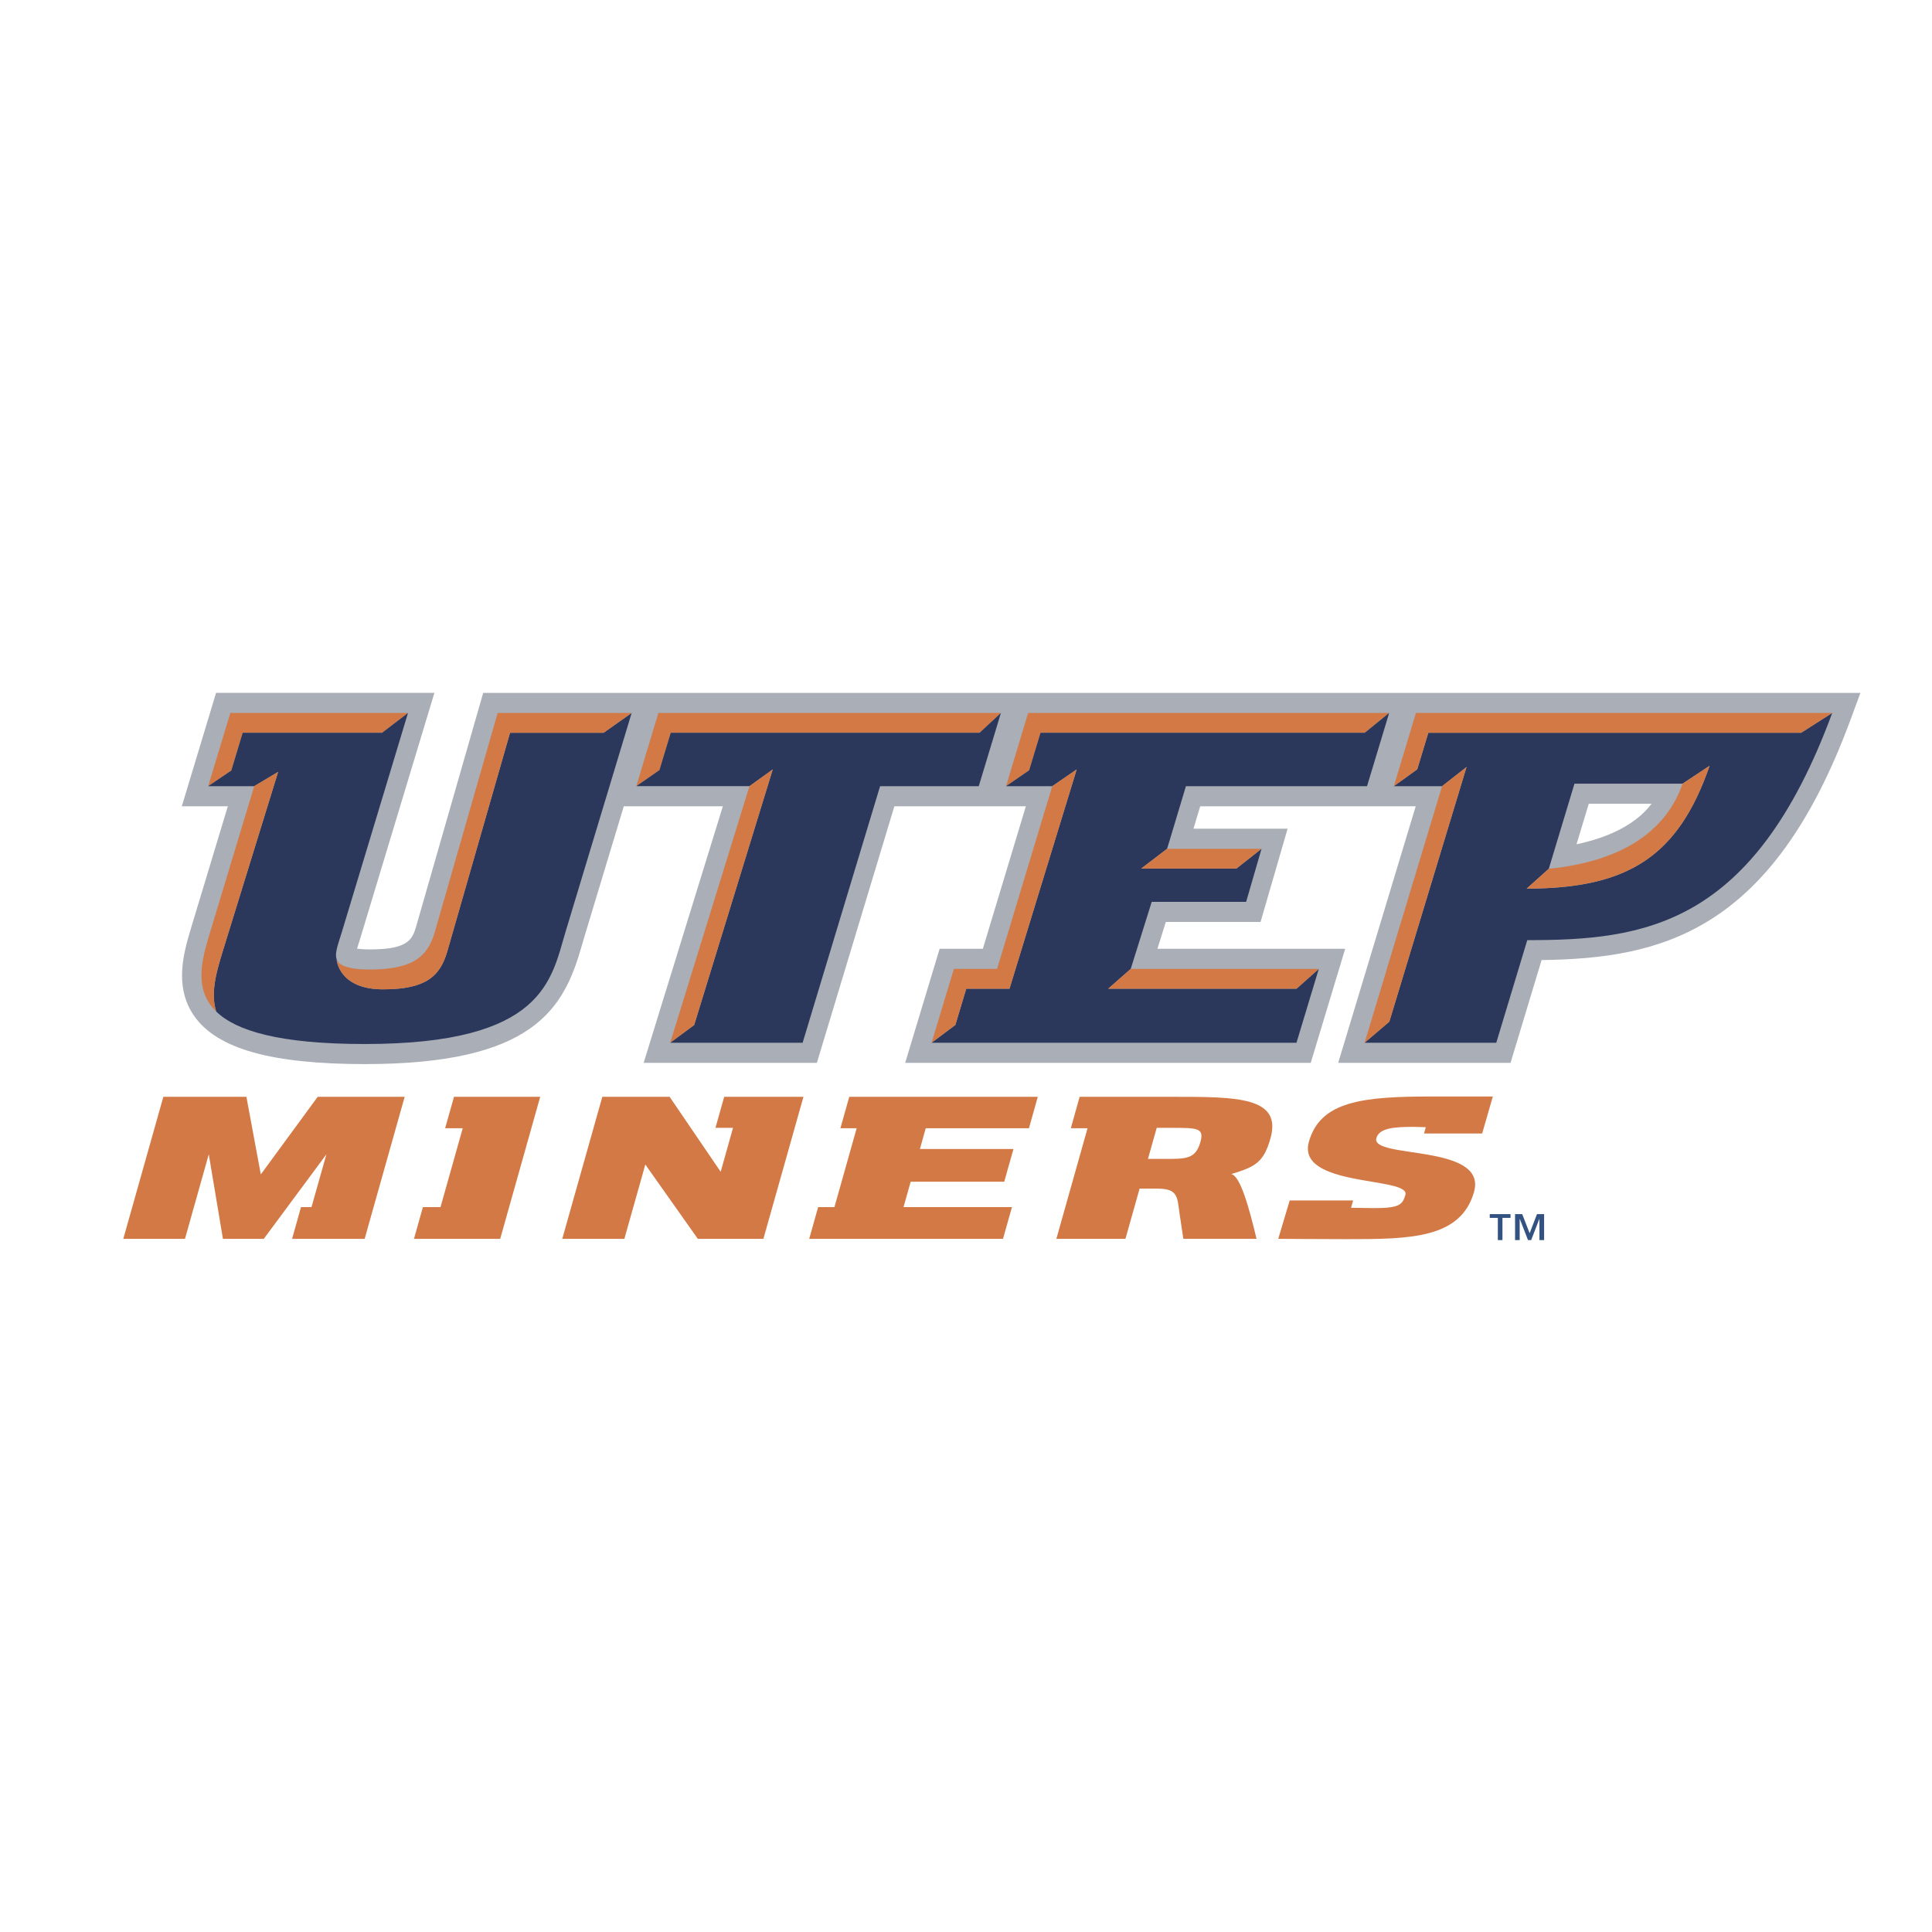 <svg xmlns="http://www.w3.org/2000/svg" width="2500" height="2500" viewBox="0 0 192.756 192.756"><g fill-rule="evenodd" clip-rule="evenodd"><path fill="#fff" d="M0 0h192.756v192.756H0V0z"/><path d="M185.615 68.245H47.542L40.676 92.17c-.303 1.005-.506 1.673-3.698 1.673h-.177c.041-.131 7.726-25.598 7.726-25.598H20.898l-3.949 13.077h4.592l-3.288 10.882c-.439 1.458-.976 3.252-.976 5.12 0 1.73.471 3.277 1.406 4.594 2.483 3.498 8.113 5.125 17.723 5.125 7.87 0 13.422-1.209 16.973-3.701 3.311-2.324 4.594-5.533 5.489-8.653l.25-.859c-.002.004 2.986-9.9 3.774-12.507h8.032l-7.906 25.598h19.138s7.37-24.403 7.734-25.598h11.272l-3.76 12.461h-4.314l-3.968 13.137h42.309l3.967-13.137h-18.717c.055-.187.215-.694.285-.919h9.465l3.215-11.066h-9.383c.061-.208.133-.438.143-.476h19.652l-7.734 25.598h19.043s2.771-9.182 3.1-10.266c5.49-.113 11.279-.765 16.699-4.18 5.943-3.745 10.611-10.391 14.275-20.32l1.445-3.909h-1.269v-.001zm-26.136 12.827h3.154c-1.213.917-2.678 1.519-4.045 1.922.236-.776.531-1.749.58-1.922h.311z" fill="#fff"/><path d="M48.208 69.128l-6.683 23.286c-.372 1.226-.696 2.309-4.548 2.309-.647 0-1.057-.032-1.356-.069.042-.143.086-.281.127-.41l.208-.664 7.384-24.453H21.558l-3.42 11.315h4.592c-1.06 3.512-3.631 12.018-3.631 12.018-.425 1.413-.939 3.118-.939 4.864 0 1.377.318 2.777 1.246 4.086 2.303 3.242 7.705 4.754 17 4.754 16.86 0 19.842-5.541 21.61-11.717l.252-.866s2.035-6.736 3.967-13.138h9.884c-1.299 4.219-7.902 25.598-7.902 25.598H81.5s6.974-23.086 7.731-25.598h13.119c-1.053 3.481-3.68 12.194-4.291 14.218h-4.311l-3.439 11.38h40.464l3.436-11.38h-18.732l.838-2.678h9.451l2.699-9.305h-9.391c.324-1.086.436-1.454.672-2.235h21.5c-1.158 3.825-7.734 25.598-7.734 25.598h17.195s2.469-8.18 3.098-10.255c11.803-.164 22.957-2.671 30.805-23.938l1.006-2.719H48.208v-.001zm109.083 15.105c.561-1.86.883-2.922 1.219-4.042H164.778c-1.753 2.314-4.774 3.468-7.487 4.042z" fill="#aaaeb6"/><path d="M162.545 73.108h-20.041l-1.105 3.646-2.334 1.682h4.812l2.441-1.913-7.705 25.413-2.467 2.1h13.137l3.092-10.238c11.643 0 22.559-1.348 30.426-22.665l-3.1 1.976-17.156-.001zm-10.227 15.546l2.205-1.976 2.562-8.492H167.871l2.695-1.784c-3.125 9.037-8.125 12.252-18.248 12.252z" fill="#2b385b"/><path d="M40.374 108.551h-9.127s-3.231 4.408-4.729 6.449l-1.197-6.449h-9.694l-4.49 15.928h7.985l1.489-5.277.882 5.277h5.273l1.951-2.635c-.212.758-.741 2.635-.741 2.635h9.078l4.488-15.928h-1.168z" fill="#fff"/><path fill="#d37945" d="M26.021 117.172l-1.437-7.742h-8.287l-3.996 14.168h6.154l2.375-8.434 1.412 8.434h4.077l6.247-8.434-1.488 5.27h-1.047l-.89 3.164h7.24l3.993-14.168h-8.679l-5.674 7.742z"/><path d="M103.539 108.551H84.06l-1.378 4.889h1.622c-.419 1.492-1.466 5.197-1.724 6.113h-1.623l-1.387 4.926h21.169l1.391-4.926H91.311l.216-.773h9.337l1.414-5.021h-9.333c.044-.158.049-.182.085-.318h10.299l1.375-4.889h-1.165v-.001z" fill="#fff"/><path fill="#d37945" d="M84.73 109.43l-.882 3.132h1.622l-2.219 7.872h-1.625l-.892 3.164h19.336l.893-3.164H90.144l.714-2.536h9.335l.92-3.261H91.78l.58-2.075h10.3l.879-3.132H84.73z"/><path d="M107.717 108.551h-.67l-1.377 4.889h1.67c-.512 1.807-3.113 11.039-3.113 11.039h8.73s1.137-4.033 1.408-5.01h1.121c1.092 0 1.092 0 1.262 1.271l.07.514.484 3.225h9.186l-.26-1.086c-.709-2.945-1.266-4.779-1.842-5.85 1.668-.637 2.584-1.473 3.221-3.725.143-.51.215-.986.215-1.424 0-.74-.201-1.377-.607-1.906-1.473-1.938-5.133-1.938-10.193-1.938h-9.305v.001zm9.129 4.857c.855 0 1.729 0 2.117.076-.012.055-.025.121-.053.221-.277.982-.426 1.039-2.676 1.039h-.537l.379-1.336h.77z" fill="#fff"/><path d="M117.021 109.43h-9.305l-.879 3.133h1.668l-3.111 11.035h6.893l1.41-5.008h1.789c2.092 0 1.963.889 2.205 2.537.246 1.646.373 2.471.373 2.471h7.303c-.736-3.07-1.627-6.326-2.535-6.459 2.428-.723 3.254-1.188 3.922-3.559 1.172-4.15-3.363-4.15-9.733-4.15zm2.743 4.511c-.477 1.684-1.393 1.684-3.529 1.684h-1.703l.873-3.1h1.441c2.617 0 3.316 0 2.918 1.416z" fill="#d37945"/><path d="M80.161 108.551h-8.577s-1.168 4.143-1.259 4.473c-1.381-2.025-3.046-4.473-3.046-4.473h-7.854l-4.494 15.928h8.034l1.768-6.273 4.431 6.273h7.675l4.487-15.928h-1.165zm-8.78 4.857h.588c-.155.545-.208.738-.404 1.438a224.32 224.32 0 0 1-.979-1.438h.795z" fill="#fff"/><path fill="#d37945" d="M71.381 112.525h1.753l-1.232 4.383-5.094-7.478h-6.714l-3.997 14.168h6.196l2.091-7.412 5.237 7.412h6.544l3.996-14.168h-7.907l-.873 3.095z"/><path d="M148.941 108.518h-6.086c-6.828 0-11.77.371-13.119 5.156a3.521 3.521 0 0 0-.133.93c0 .533.143 1.025.428 1.475 1.115 1.752 4.072 2.25 6.678 2.689.873.146 2.006.34 2.527.535-.176.256-.607.35-2.182.35 0 0-.547-.006-1.098-.018.09-.33.207-.74.207-.74h-8.148l-1.666 5.576 8 .041c6.199 0 12.057 0 13.564-5.354.098-.344.143-.676.143-.99 0-.555-.146-1.068-.447-1.529-1.129-1.74-4.051-2.174-6.627-2.561-.834-.125-2-.299-2.58-.5.387-.178 1.252-.27 2.594-.27 0 0 .041.002.098.002l-.189.658h7.639l1.568-5.451h-1.171v.001z" fill="#fff"/><path d="M130.59 113.91c-1.293 4.582 10.148 3.459 9.627 5.305-.289 1.021-.672 1.318-3.162 1.318l-2.26-.035.203-.725h-6.326l-1.141 3.824s4.506.033 6.818.033c6.277 0 11.395-.033 12.715-4.715 1.361-4.838-10.336-3.26-9.742-5.367.277-.986 1.713-1.121 3.674-1.121l1.256.033-.178.627h5.803l1.064-3.691h-6.086c-6.892 0-11.123.463-12.265 4.514z" fill="#d37945"/><path d="M53.897 108.551h-9.271l-1.383 4.889h1.755c-.417 1.492-1.462 5.197-1.721 6.113h-1.755l-1.388 4.926h10.44l4.491-15.928h-1.168z" fill="#fff"/><path fill="#d37945" d="M44.412 112.562h1.755l-2.218 7.872h-1.757l-.889 3.164h8.602l3.992-14.168h-8.601l-.884 3.132zM141.268 71.132l-2.203 7.303 2.334-1.682 1.105-3.646h37.197l3.1-1.976h-41.533v.001zM100.373 78.436l2.307-1.582 1.134-3.746h32.352l2.43-1.976h-36.018l-2.205 7.304zM63.48 78.436l2.312-1.6 1.128-3.728h30.814l2.125-1.976H65.687l-2.207 7.304zM24.214 73.108h13.909l2.583-1.976H22.98l-2.209 7.304 2.306-1.561 1.137-3.767z"/><path fill="#2b385b" d="M66.92 73.108l-1.128 3.728-2.312 1.6h11.293l2.323-1.671-7.839 25.501-2.39 1.769h13.211l7.729-25.599h9.845l2.207-7.304-2.125 1.976H66.92zM103.814 73.108l-1.134 3.746-2.307 1.582h4.611l2.438-1.671-6.705 21.88h-4.314l-1.088 3.617-2.369 1.773h36.404l2.226-7.367-2.222 1.977h-18.788l2.246-1.977 2.094-6.689h9.42l1.537-5.296-2.506 1.972h-9.5l2.586-1.972 1.877-6.247h18.069l2.207-7.304-2.43 1.976h-32.352zM50.886 73.108l-6.27 21.851c-.715 2.375-2.025 3.747-6.405 3.747-4.258 0-4.61-2.735-4.636-3.014.007.067.052.237.288.428-.687-.617-.191-1.691.245-3.136l6.598-21.851-2.583 1.976H24.214l-1.137 3.767-2.306 1.561h4.592l2.386-1.424-5.543 17.947c-.569 1.887-1.234 4.043-.639 5.956 1.951 1.902 6.21 3.246 14.838 3.246 17.915 0 18.581-6.43 20.015-11.177l6.598-21.851-2.796 1.976h-9.336v-.002z"/><path fill="#335181" d="M138.383 96.619l-.004.02 5.498-18.203-5.494 18.183z"/><path fill="#d37945" d="M123.357 86.655l2.506-1.972h-9.42l-2.586 1.972h9.5zM129.354 98.645l2.222-1.977h-18.764l-2.246 1.977h18.788zM43.383 92.983c-.715 2.374-2.028 3.714-6.405 3.745-.265.006-.502-.004-.729-.014-.062-.002-.12-.008-.181-.01-.106-.008-.213-.014-.312-.02-1.066-.105-1.613-.342-1.892-.566-.236-.191-.281-.361-.288-.428.026.279.378 3.014 4.636 3.014 4.38 0 5.69-1.371 6.405-3.747l6.27-21.851h9.335l2.796-1.976H49.652l-6.269 21.853zM154.523 86.678l-2.205 1.976c10.123 0 15.123-3.215 18.248-12.251l-2.695 1.784c-1.978 5.666-7.457 7.901-13.348 8.491zM96.403 98.645h4.314l6.705-21.88-2.438 1.671-5.505 18.232h-4.31l-2.223 7.367 2.369-1.773 1.088-3.617zM146.318 76.523l-2.441 1.913-7.731 25.599 2.467-2.099 7.705-25.413zM77.096 76.765l-2.323 1.671-7.906 25.599 2.39-1.769 7.839-25.501zM22.206 94.958l5.543-17.947-2.386 1.424-4.391 14.548a59.241 59.241 0 0 0-.274.915c-.027.104-.059.209-.087.313l-.049.18c-.025.094-.05.187-.073.281-.019.069-.035.143-.054.217a7.728 7.728 0 0 0-.062.263l-.052.239-.052.251-.044.253c-.013.081-.024.162-.035.243-.016.088-.024.178-.036.267-.007.079-.017.153-.023.23-.01.093-.015.19-.02.286a6.863 6.863 0 0 0-.009.519c.002.059.002.121.005.182.007.119.018.238.033.361.002.041.007.082.012.127a5.035 5.035 0 0 0 .243 1.008c.052.141.11.287.177.428.017.037.04.07.057.107.059.115.122.23.193.344.026.047.06.09.089.131.069.105.142.205.223.305.036.049.078.094.117.146.083.094.171.188.261.277.021.023.037.047.059.064 0-.002 0-.006-.002-.008-.597-1.91.068-4.066.637-5.954z"/><path d="M152.613 123.039l.734-1.908h.709v2.594h-.465v-2.109h-.012l-.814 2.109h-.316l-.816-2.109h-.014v2.109h-.461v-2.594h.711l.744 1.908zm-1.908-1.529h-.805v2.215h-.461v-2.215h-.805v-.379h2.07v.379h.001z" fill="#335181"/></g></svg>